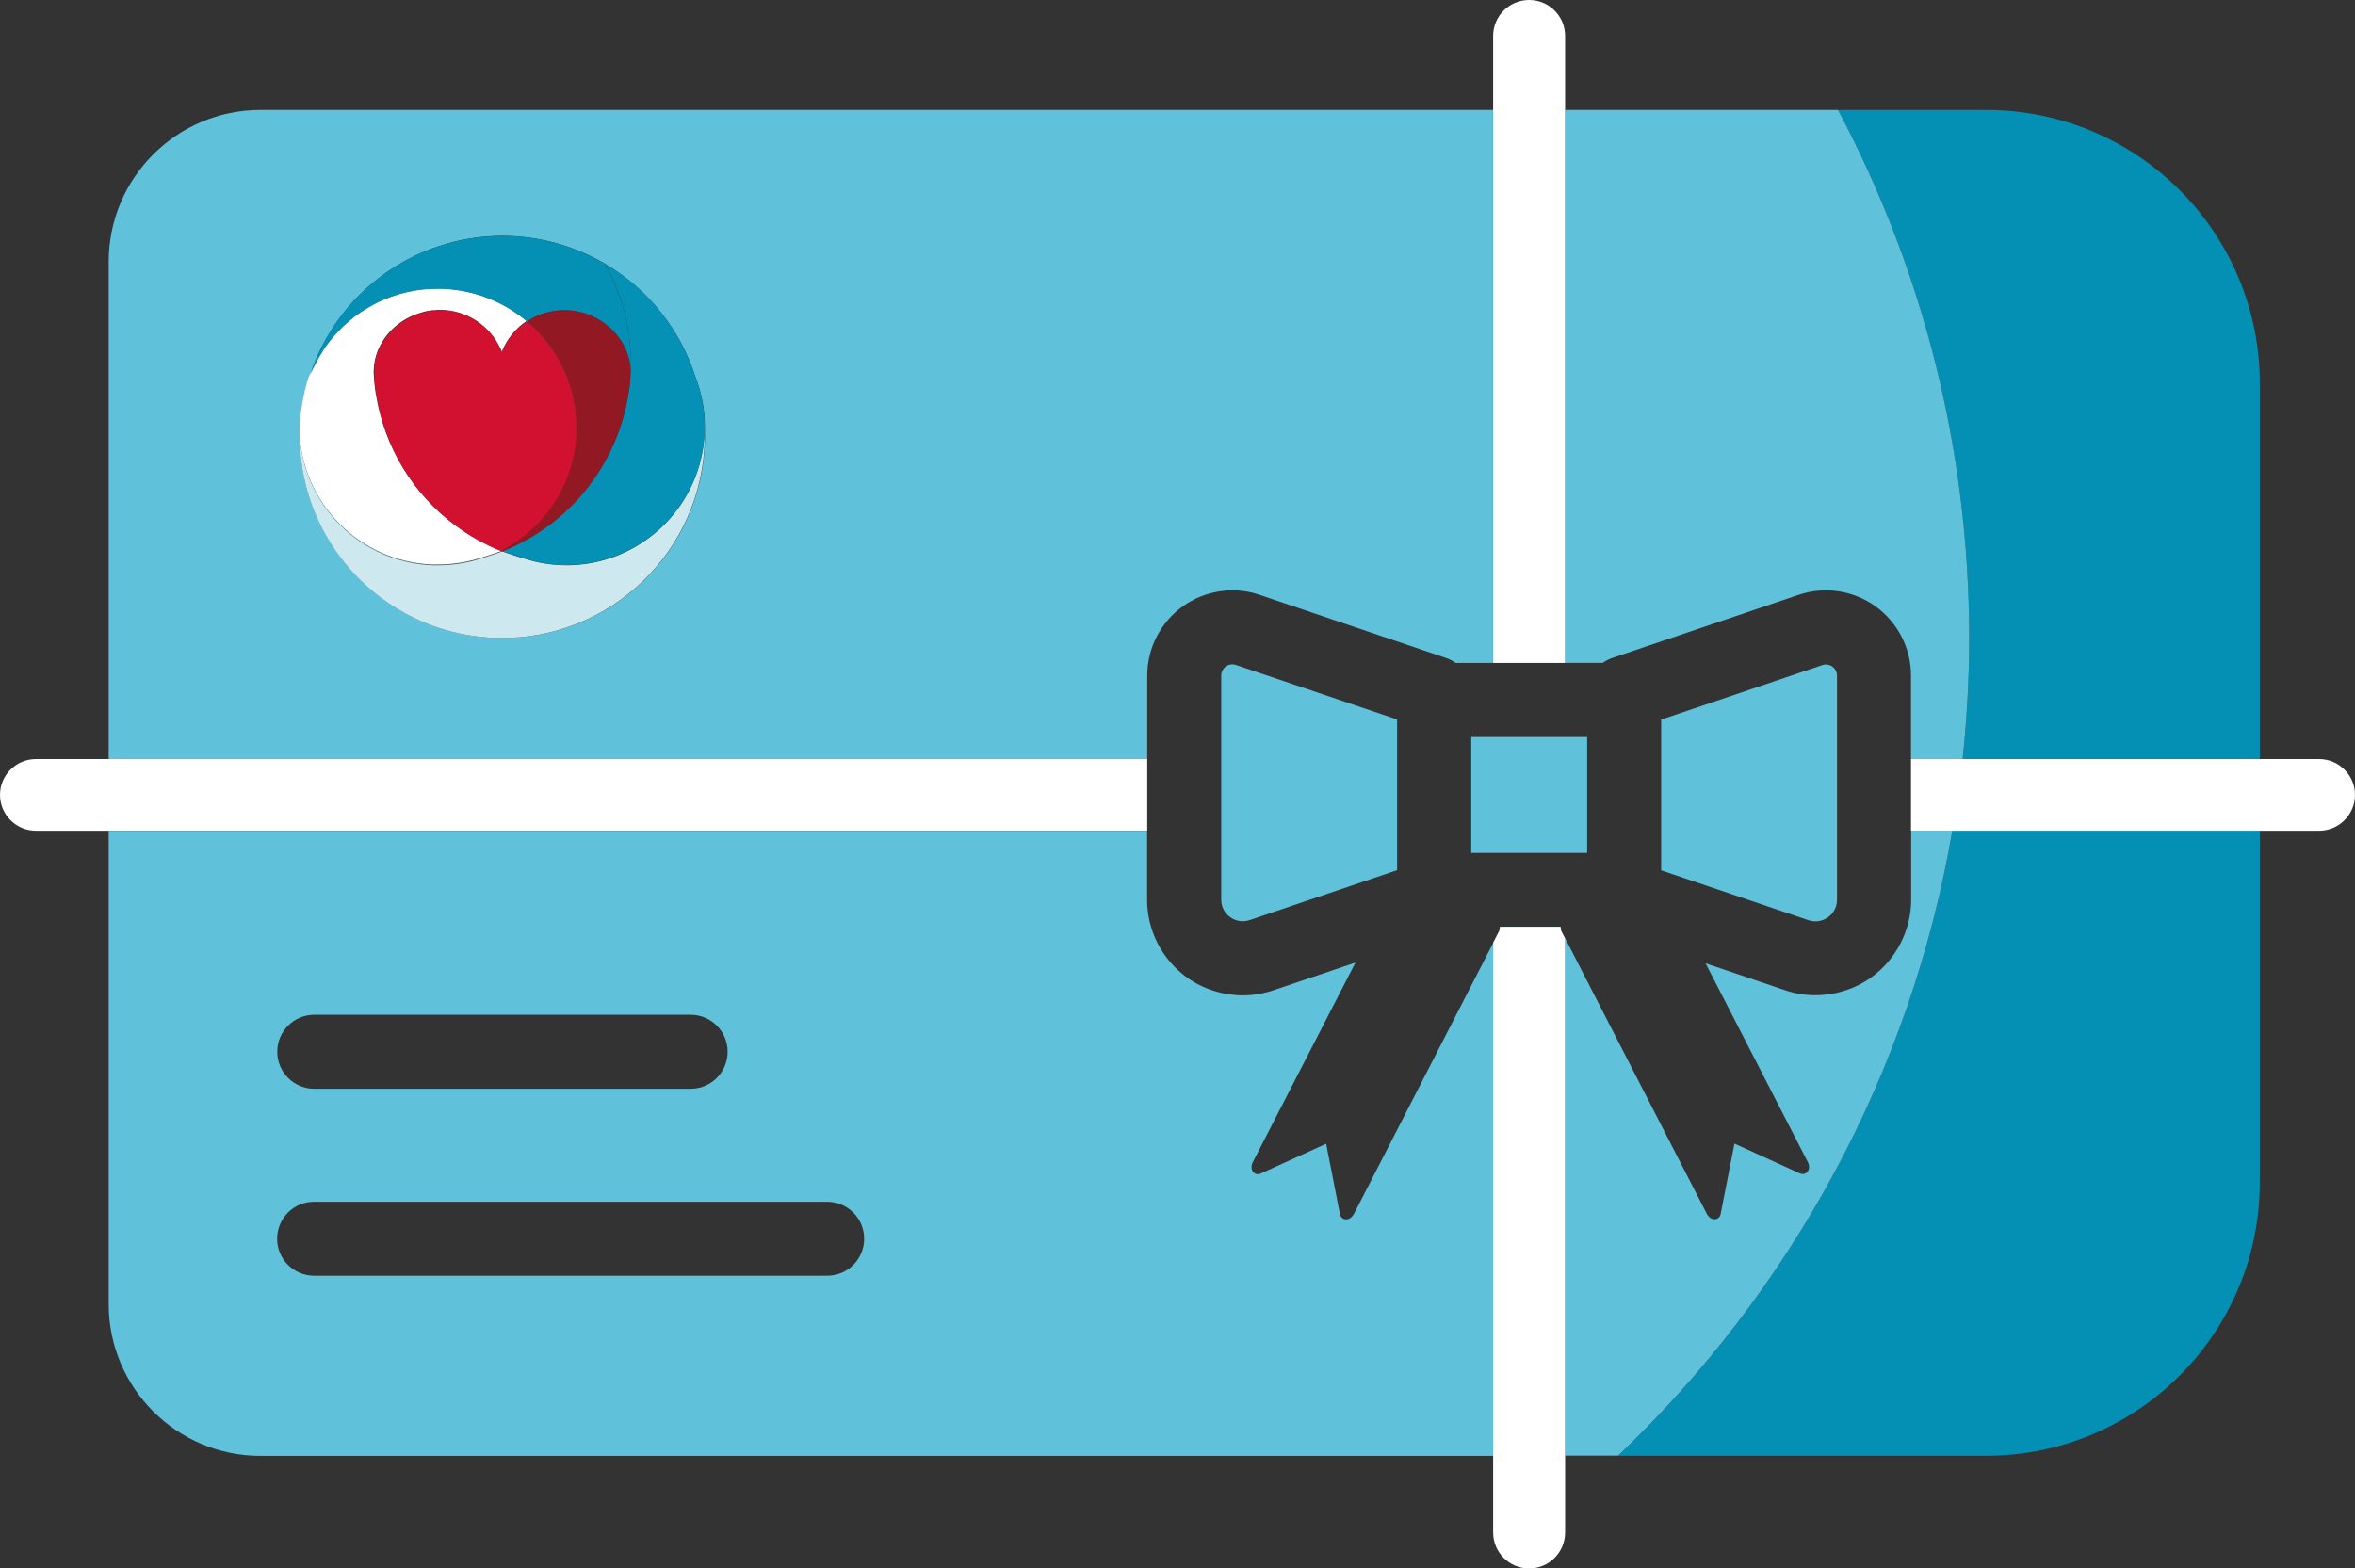 <?xml version="1.0" encoding="UTF-8"?>
<svg id="Ebene_2" data-name="Ebene 2" xmlns="http://www.w3.org/2000/svg" viewBox="0 0 162.31 108.13">
  <rect x="0" y="0" width="162.31" height="108.13" fill="#333333" stroke="none"/>
  <defs>
    <style>
      .cls-1 {
        stroke: #0590b5;
      }

      .cls-1, .cls-2 {
        fill: none;
        stroke-linecap: round;
        stroke-linejoin: round;
        stroke-width: 0px;
      }

      .cls-3 {
        fill: #048fb4;
      }

      .cls-4 {
        fill: #fff;
      }

      .cls-5 {
        fill: #921823;
      }

      .cls-6 {
        fill: #d1112f;
      }

      .cls-7 {
        fill: #cde8ef;
      }

      .cls-8 {
        fill: #0590b5;
      }

      .cls-9 {
        fill: #60c1db;
      }

      .cls-2 {
        stroke: #048fb4;
      }
    </style>
  </defs>
  <g id="Ebene_1-2" data-name="Ebene 1">
    <g>
      <path class="cls-3" d="m135.27,52.33h20.48v-25.89c0-10.42-8.45-18.86-18.86-18.86h-10.21c5.76,10.87,9.04,23.25,9.04,36.41,0,2.82-.15,5.6-.45,8.34Z"/>
      <path class="cls-3" d="m111.53,100.36h25.36c10.42,0,18.86-8.45,18.86-18.86v-24.23h-21.19c-2.9,16.83-11.18,31.8-23.03,43.09Z"/>
      <path class="cls-9" d="m34.59,24.28v.02s0-.01,0-.02c-.61-1.54-1.99-2.62-3.6-2.85,1.6.24,2.99,1.31,3.59,2.85Z"/>
      <path class="cls-9" d="m25.93,27.23c-.05-.32-.1-.62-.13-.94v-.11c-.02-.18-.03-.37-.03-.58v-.12s-.01.08-.01.11c0,.19.02.39.04.58v.11c.03.31.07.63.12.94.59,3.62,2.56,6.82,5.43,8.96-2.86-2.14-4.83-5.33-5.41-8.95Z"/>
      <path class="cls-9" d="m31.85,20.06c1.64.29,3.18,1.01,4.46,2.09,0,0,0,0,0,0,2.15,1.81,3.39,4.48,3.39,7.29h.02c0-2.81-1.24-5.48-3.39-7.29,0,0,0,0,0,0-1.29-1.09-2.83-1.81-4.47-2.1Z"/>
      <path class="cls-9" d="m110.46,45.7c.2-.14.42-.26.66-.34l12.84-4.35c1.79-.61,3.77-.31,5.3.79,1.53,1.1,2.45,2.88,2.45,4.77v5.76h3.56c.29-2.74.45-5.52.45-8.34,0-13.16-3.28-25.55-9.04-36.41h-18.81v38.12h2.58Z"/>
      <path class="cls-9" d="m84.93,45.8c-.2,0-.36.08-.44.15-.12.09-.32.28-.32.62v15.45c0,.67.39,1.05.62,1.21.23.17.72.41,1.35.2l10.15-3.44v-10.39l-11.11-3.76c-.09-.03-.17-.04-.25-.04Z"/>
      <path class="cls-9" d="m103.42,63.9s-.03.1-.04.14h4.19s-.04-.1-.04-.14h-4.1Z"/>
      <rect class="cls-9" x="101.4" y="50.81" width="7.99" height="7.99"/>
      <path class="cls-9" d="m126.29,45.95c-.12-.08-.37-.21-.69-.1l-11.11,3.76v10.39l10.15,3.44c.63.21,1.12-.04,1.35-.2.23-.17.62-.55.62-1.21v-15.45c0-.34-.2-.54-.32-.62Z"/>
      <path class="cls-9" d="m39.18,38.96h-.13c-1,0-1.99-.15-2.94-.46.05.01.1.02.14.03-.14-.03-.27-.06-.41-.1.08.02.17.06.25.08.95.31,1.94.47,2.94.47h.19c1.59-.03,3.09-.46,4.4-1.18-1.3.72-2.79,1.14-4.38,1.17-.02,0-.04,0-.07,0Z"/>
      <path class="cls-9" d="m79.07,46.57c0-1.89.92-3.67,2.45-4.77s3.52-1.4,5.3-.79l12.84,4.35c.24.08.46.2.66.34h2.58V7.58H17.96c-5.78,0-10.47,4.69-10.47,10.47v8.39h0v25.89h71.58v-5.76Zm-44.65-2.59c-7.56-.11-13.66-6.21-13.76-13.76v-.36c.22,4.96,4.21,8.93,9.18,9.11h.35c1.06,0,2.12-.17,3.13-.52.44-.12.87-.27,1.29-.44.2.08.4.13.6.2-.19-.07-.39-.13-.58-.2l.15-.06c4.54-1.85,7.78-5.94,8.55-10.78.07-.36.11-.73.13-1.09-.02.37-.06.73-.13,1.09-.76,4.84-4.01,8.93-8.55,10.78l-.15.06h-.02c-.42.16-.85.3-1.29.43-1,.34-2.06.52-3.12.51h-.33c-5.04-.18-9.06-4.25-9.19-9.29.05-1.24.26-2.46.63-3.64.02-.06.05-.12.08-.19-.02.06-.04.13-.06.19.08-.2.16-.4.25-.59-.07.14-.15.27-.21.42,1.89-5.72,7.23-9.59,13.26-9.59h0c2.49,0,4.94.67,7.08,1.93,2.98,1.76,5.2,4.55,6.24,7.85h0c.42,1.09.63,2.24.63,3.4v.23s0,.04,0,.07c0,.16.01.32.01.48-.11,7.71-6.45,13.87-14.16,13.76Z"/>
      <path class="cls-9" d="m41.7,18.19c1.17,2.08,1.78,4.43,1.78,6.82,0-2.39-.61-4.74-1.78-6.82Z"/>
      <path class="cls-9" d="m134.57,57.27h-2.85v4.75c0,2.12-1.03,4.12-2.75,5.36-1.13.81-2.48,1.23-3.85,1.23-.71,0-1.42-.11-2.11-.35l-5.46-1.85,7.05,13.71c.25.49-.1.97-.56.77l-4.5-2.05-.95,4.85c-.1.49-.7.49-.95,0l-9.77-19.01v35.67h3.66c11.85-11.29,20.14-26.26,23.03-43.09Z"/>
      <path class="cls-9" d="m93.3,83.7c-.25.49-.85.48-.95,0l-.95-4.85-4.5,2.05c-.45.21-.81-.28-.56-.77l7.08-13.77-5.65,1.91c-.69.23-1.4.35-2.11.35-1.36,0-2.72-.42-3.85-1.23-1.72-1.24-2.75-3.24-2.75-5.36v-4.75H7.49v24.23h0v8.39c0,5.78,4.69,10.47,10.47,10.47h84.95v-35.36l-9.61,18.71Zm-71.64-13.74h25.94c1.41,0,2.55,1.14,2.55,2.55s-1.14,2.55-2.55,2.55h-25.94c-1.41,0-2.55-1.14-2.55-2.55s1.14-2.55,2.55-2.55Zm35.36,17.99H21.65c-1.41,0-2.55-1.14-2.55-2.55s1.14-2.55,2.55-2.55h35.36c1.41,0,2.55,1.14,2.55,2.55s-1.14,2.55-2.55,2.55Z"/>
      <path class="cls-4" d="m107.87,45.7V2.48c0-1.37-1.11-2.48-2.48-2.48s-2.48,1.11-2.48,2.48v43.22h4.96Z"/>
      <path class="cls-4" d="m79.07,52.33H2.47c-1.36,0-2.47,1.11-2.47,2.47s1.11,2.47,2.47,2.47h76.6v-4.94Z"/>
      <path class="cls-4" d="m107.59,64.15s-.02-.22-.03-.25h-4.19s-.01.22-.03.25l-.43.84v40.66c0,1.37,1.11,2.48,2.48,2.48s2.48-1.11,2.48-2.48v-40.96l-.28-.54Z"/>
      <path class="cls-4" d="m159.84,52.33h-28.13v4.94h28.13c1.36,0,2.47-1.11,2.47-2.47s-1.11-2.47-2.47-2.47Z"/>
      <path class="cls-4" d="m34.48,37.95c-1.13-.46-2.18-1.06-3.14-1.77-2.87-2.14-4.84-5.34-5.43-8.96-.05-.31-.09-.62-.12-.94v-.11c-.02-.19-.04-.38-.04-.58,0-.04.01-.08.01-.11v-.02c.02-.45.12-.89.28-1.3.02-.05.05-.1.07-.15.52-1.15,1.57-2.05,2.82-2.43.05-.02.11-.03.16-.05l.22-.06.2-.04c.09-.02.18-.03.26-.04h.13c.13-.01.26-.03.38-.03h.03c.23,0,.45.02.67.05,1.61.23,2.99,1.31,3.6,2.85.34-.86.94-1.61,1.71-2.13,0,0,0,0,0,0,0,0,0,0,0,0-1.29-1.08-2.83-1.8-4.46-2.09-.55-.1-1.1-.15-1.66-.15h-.01c-1.44,0-2.82.32-4.07.91-.02,0-.03.01-.05.02-.36.17-.71.38-1.05.6-.07.05-.15.09-.22.14-.28.19-.54.41-.8.63-.14.12-.27.24-.4.36-.19.18-.36.37-.53.56-.17.2-.34.4-.5.62-.11.15-.22.3-.32.46-.18.28-.35.57-.51.88-.06.11-.11.22-.17.33-.09.19-.18.39-.25.59.02-.06.04-.12.06-.19-.03.06-.05.12-.08.19-.37,1.18-.58,2.4-.63,3.64.12,5.04,4.15,9.11,9.19,9.29h.33c1.06,0,2.12-.17,3.12-.51.43-.12.86-.27,1.29-.43l-.12-.05h0Z"/>
      <path class="cls-7" d="m43.63,37.79c-1.31.72-2.8,1.15-4.4,1.18h-.19c-1,0-1.99-.16-2.94-.47-.08-.02-.17-.06-.25-.08-.22-.06-.43-.14-.65-.21-.2-.07-.4-.12-.6-.2-.42.17-.85.31-1.29.44-1.01.35-2.07.52-3.13.52h-.35c-4.96-.18-8.96-4.14-9.18-9.11v.36c.11,7.56,6.21,13.66,13.76,13.76,7.71.11,14.05-6.05,14.16-13.76,0-.16-.01-.32-.01-.48-.11,3.48-2.08,6.48-4.94,8.05Z"/>
      <path class="cls-3" d="m22.24,24.21c.1-.16.21-.31.32-.46.16-.21.32-.42.5-.62.17-.19.35-.38.53-.56.13-.13.26-.25.4-.36.26-.22.52-.44.8-.63.07-.05.15-.09.22-.14.34-.22.69-.42,1.05-.6.02,0,.03-.01.05-.02,1.25-.59,2.63-.92,4.07-.91h.01c.56,0,1.12.05,1.66.15,1.64.29,3.19,1.01,4.47,2.1,0,0,0,0,0,0,0,0,0,0,0,0,.76-.51,1.65-.77,2.56-.77h.23c2.34.11,4.35,1.98,4.35,4.29.02-.22.02-.44.02-.66,0-2.39-.61-4.74-1.78-6.82-2.15-1.27-4.59-1.94-7.08-1.93h0c-6.03,0-11.37,3.86-13.26,9.58.06-.14.14-.27.21-.42.05-.11.11-.22.17-.33.15-.3.32-.59.51-.88Z"/>
      <path class="cls-2" d="m24.78,21.59c-.28.19-.54.41-.8.63"/>
      <path class="cls-2" d="m23.58,22.58c-.19.18-.36.37-.53.56"/>
      <path class="cls-2" d="m22.55,23.76c-.11.15-.22.3-.32.46"/>
      <path class="cls-2" d="m21.56,25.42c.05-.11.11-.22.17-.33"/>
      <path class="cls-2" d="m26.05,20.85c-.36.17-.71.38-1.05.6"/>
      <path class="cls-8" d="m36.25,38.52c.42.11.85.2,1.28.26-.43-.07-.86-.16-1.28-.26-.05-.01-.1-.02-.14-.03.95.31,1.94.47,2.94.47h0s.13-.01.13-.01c.02,0,.05,0,.07,0,1.59-.03,3.07-.46,4.38-1.17,2.86-1.57,4.83-4.58,4.94-8.05,0-.02,0-.04,0-.07v-.23c0-1.16-.21-2.32-.63-3.4h0c-1.04-3.3-3.26-6.1-6.24-7.85,1.17,2.08,1.78,4.43,1.78,6.82,0,.22,0,.44-.02.66,0,0,0,0,0,0,0,0,0,0,0,0,0,.13-.01.26-.02.4-.02.37-.06.73-.13,1.09-.76,4.84-4.01,8.93-8.55,10.78l-.15.06c.19.08.39.13.58.2.22.07.43.15.65.21.13.04.27.07.41.1Z"/>
      <path class="cls-1" d="m35.2,38.21c.22.07.43.15.65.21"/>
      <path class="cls-1" d="m36.25,38.52c.42.11.85.2,1.28.26"/>
      <path class="cls-5" d="m43.46,25.68s0,0,0,0c0-2.31-2.01-4.18-4.35-4.29h-.23c-.91,0-1.8.27-2.56.77,0,0,0,0,0,0,2.15,1.81,3.39,4.48,3.39,7.29h0c0,.35-.02.7-.06,1.05-.35,3.15-2.23,5.91-5.03,7.39l-.15.07h0s.12.05.12.05h.02s.15-.05.15-.05c4.54-1.85,7.78-5.94,8.55-10.78.07-.36.11-.72.13-1.09,0-.13.02-.26.02-.4,0,0,0,0,0,0Z"/>
      <path class="cls-6" d="m36.31,22.16s0,0,0,0c-.77.52-1.37,1.26-1.71,2.13,0,0,0,.01,0,.02v-.02c-.6-1.54-1.99-2.62-3.59-2.85-.22-.03-.44-.05-.67-.05h-.03c-.13,0-.26.02-.38.02h-.13c-.08.02-.17.04-.26.05l-.2.04-.22.06c-.05.01-.11.03-.16.05-1.25.38-2.3,1.29-2.82,2.43-.02.05-.05.1-.07.15-.17.41-.27.84-.28,1.3v.14c0,.21.01.4.03.58v.11c.03.32.08.62.13.94.58,3.62,2.55,6.81,5.41,8.95.95.71,2,1.31,3.14,1.77h0s0,0,0,0l.15-.07c2.8-1.47,4.69-4.24,5.03-7.39.04-.35.06-.7.06-1.05h-.02c0-2.81-1.24-5.48-3.39-7.29Z"/>
    </g>
  </g>
</svg>